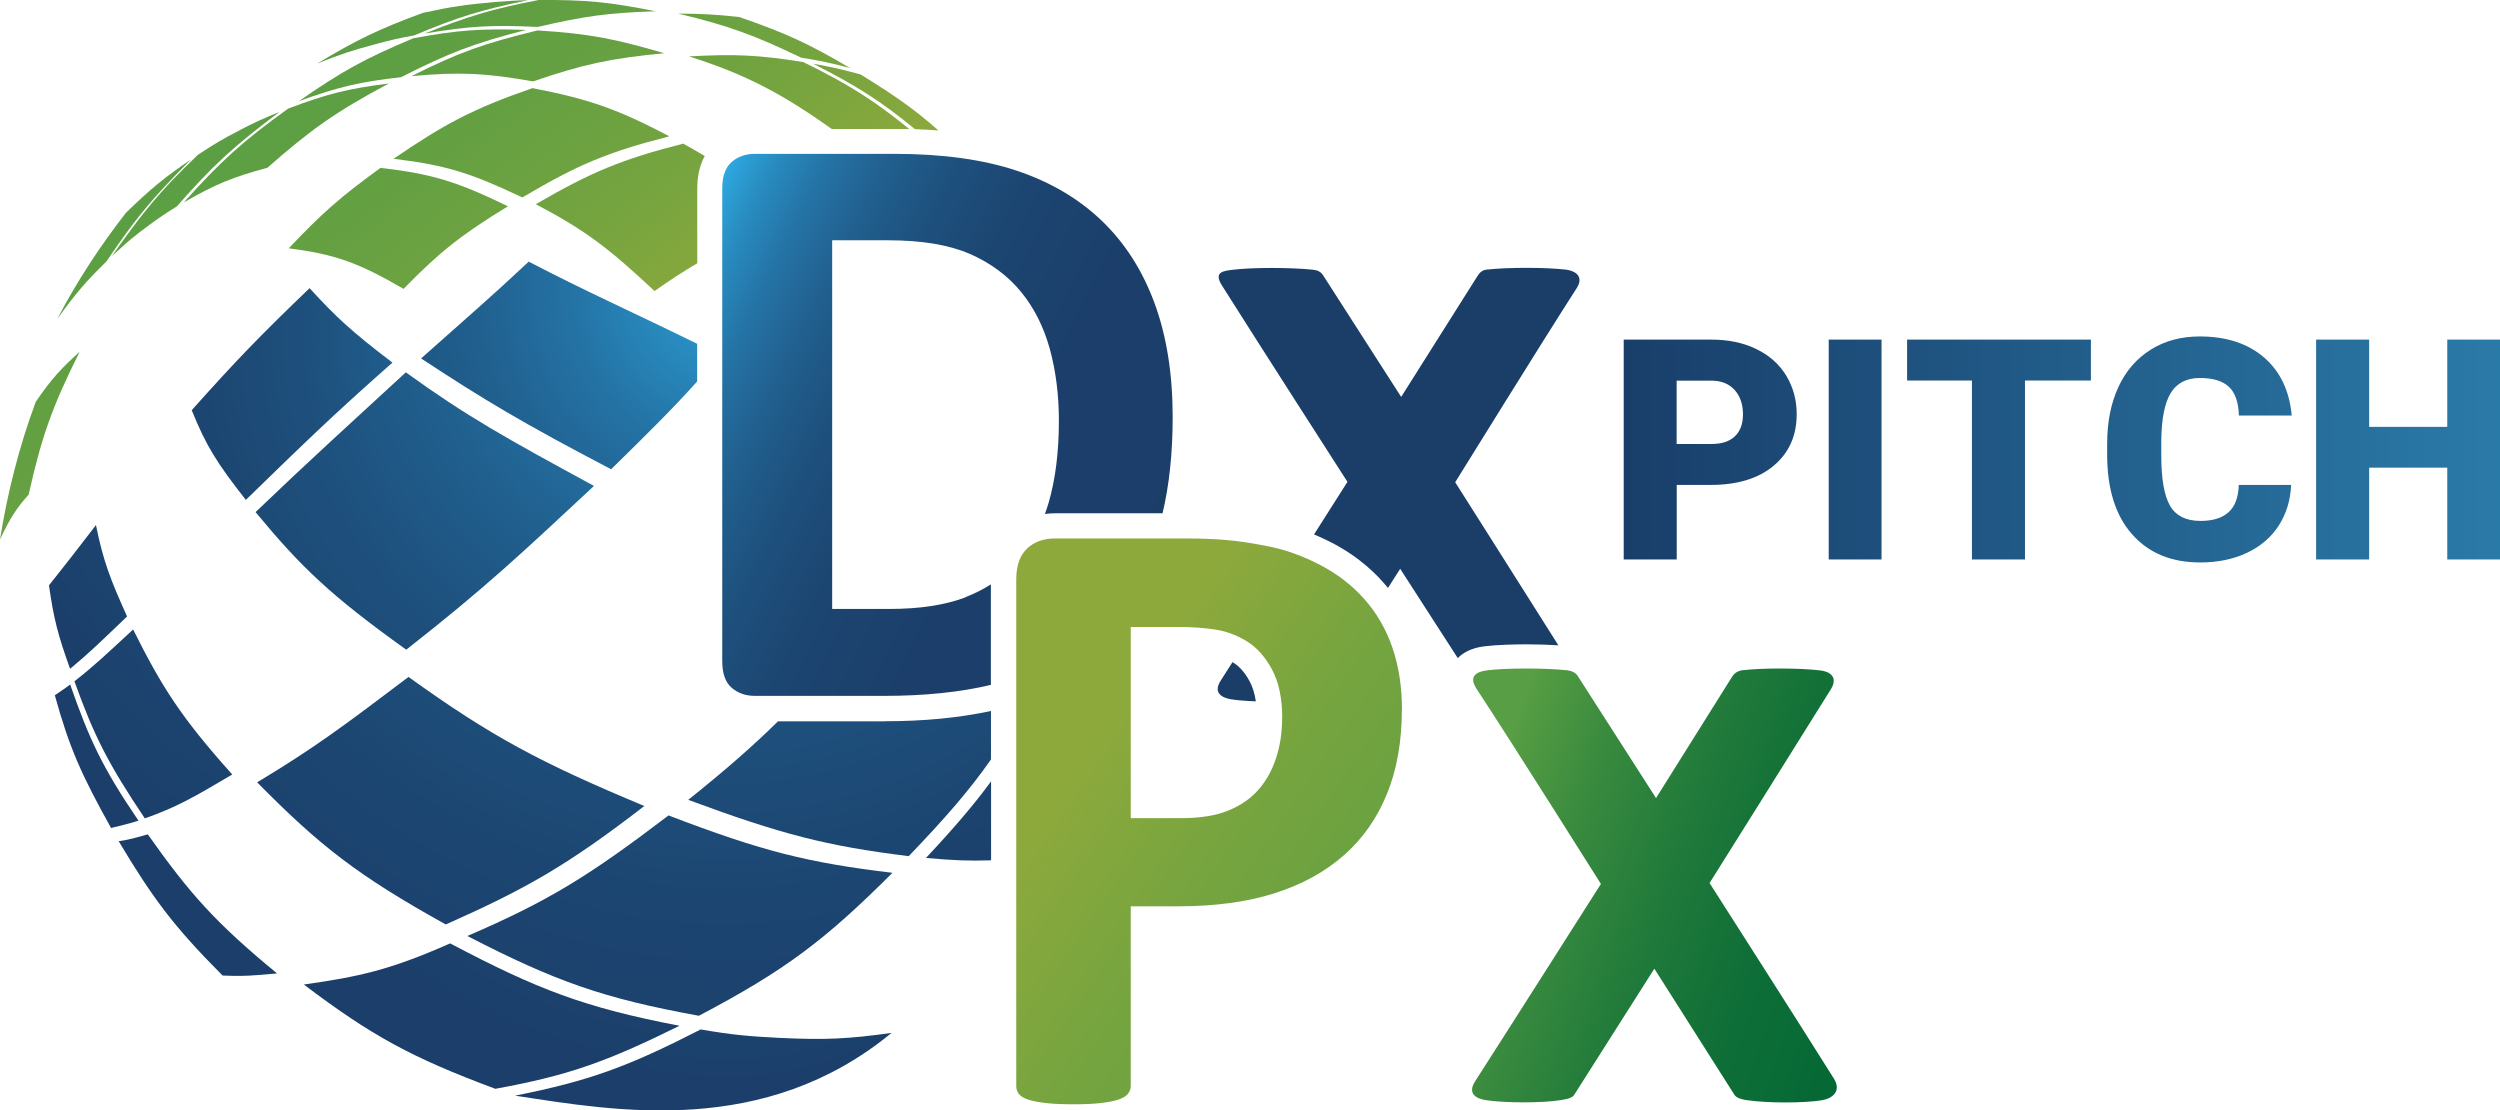 <svg xmlns="http://www.w3.org/2000/svg" xmlns:xlink="http://www.w3.org/1999/xlink" id="Ebene_2" data-name="Ebene 2" viewBox="0 0 252.2 112.02"><defs><style>      .cls-1 {        fill: url(#radial-gradient-10);      }      .cls-2 {        fill: url(#Unbenannter_Verlauf_13-11);      }      .cls-3 {        fill: url(#Unbenannter_Verlauf_13-10);      }      .cls-4 {        fill: url(#Unbenannter_Verlauf_13-13);      }      .cls-5 {        fill: url(#linear-gradient-2);      }      .cls-6 {        fill: url(#radial-gradient-9);      }      .cls-7 {        fill: url(#radial-gradient-5);      }      .cls-8 {        fill: url(#Unbenannter_Verlauf_13-5);      }      .cls-9 {        fill: url(#radial-gradient);      }      .cls-10 {        fill: url(#radial-gradient-3);      }      .cls-11 {        fill: url(#linear-gradient-3);      }      .cls-12 {        fill: url(#radial-gradient-11);      }      .cls-13 {        fill: url(#Unbenannter_Verlauf_13-6);      }      .cls-14 {        fill: url(#radial-gradient-8);      }      .cls-15 {        fill: url(#radial-gradient-2);      }      .cls-16 {        fill: url(#radial-gradient-4);      }      .cls-17 {        fill: url(#Unbenannter_Verlauf_13-8);      }      .cls-18 {        fill: url(#Unbenannter_Verlauf_17);      }      .cls-19 {        fill: url(#radial-gradient-12);      }      .cls-20 {        fill: url(#Unbenannter_Verlauf_13-7);      }      .cls-21 {        fill: url(#Unbenannter_Verlauf_4);      }      .cls-22 {        fill: url(#Unbenannter_Verlauf_13-3);      }      .cls-23 {        fill: url(#radial-gradient-6);      }      .cls-24 {        fill: url(#Unbenannter_Verlauf_13-9);      }      .cls-25 {        fill: url(#Unbenannter_Verlauf_13-2);      }      .cls-26 {        fill: url(#radial-gradient-7);      }      .cls-27 {        fill: url(#Unbenannter_Verlauf_13-12);      }      .cls-28 {        fill: url(#Unbenannter_Verlauf_13-4);      }      .cls-29 {        fill: url(#Unbenannter_Verlauf_13-14);      }      .cls-30 {        fill: url(#radial-gradient-13);      }      .cls-31 {        fill: url(#linear-gradient);      }      .cls-32 {        fill: url(#Unbenannter_Verlauf_13-15);      }      .cls-33 {        fill: url(#Unbenannter_Verlauf_13);      }    </style><linearGradient id="Unbenannter_Verlauf_17" data-name="Unbenannter Verlauf 17" x1="127.84" y1="75.85" x2="204.07" y2="101.85" gradientTransform="translate(-.4 .05)" gradientUnits="userSpaceOnUse"><stop offset=".29" stop-color="#579e44"></stop><stop offset=".29" stop-color="#569d43"></stop><stop offset=".41" stop-color="#37893e"></stop><stop offset=".54" stop-color="#1f793a"></stop><stop offset=".67" stop-color="#0e6e37"></stop><stop offset=".82" stop-color="#046835"></stop><stop offset="1" stop-color="#016635"></stop></linearGradient><linearGradient id="Unbenannter_Verlauf_13" data-name="Unbenannter Verlauf 13" x1="108.47" y1="77.17" x2="178.82" y2="125.06" gradientUnits="userSpaceOnUse"><stop offset="0" stop-color="#8da93c"></stop><stop offset=".21" stop-color="#75a43f"></stop><stop offset=".44" stop-color="#64a042"></stop><stop offset=".7" stop-color="#5a9e43"></stop><stop offset="1" stop-color="#579e44"></stop></linearGradient><linearGradient id="linear-gradient" x1="65.93" y1="32.09" x2="126.96" y2="62.61" gradientUnits="userSpaceOnUse"><stop offset="0" stop-color="#2ea8e0"></stop><stop offset="0" stop-color="#2da6de"></stop><stop offset=".06" stop-color="#288abe"></stop><stop offset=".13" stop-color="#2472a4"></stop><stop offset=".21" stop-color="#205f8e"></stop><stop offset=".3" stop-color="#1e507d"></stop><stop offset=".41" stop-color="#1c4571"></stop><stop offset=".57" stop-color="#1b3f6a"></stop><stop offset="1" stop-color="#1b3e69"></stop></linearGradient><linearGradient id="linear-gradient-2" x1="97.85" y1="68.5" x2="128.23" y2="68.8" xlink:href="#linear-gradient"></linearGradient><linearGradient id="linear-gradient-3" x1="98.07" y1="46.17" x2="128.46" y2="46.48" xlink:href="#linear-gradient"></linearGradient><linearGradient id="Unbenannter_Verlauf_13-2" data-name="Unbenannter Verlauf 13" x1="25.3" y1="15.35" x2="-12.28" y2="-38.34" gradientTransform="translate(11.5 42.57) rotate(-2.08)" xlink:href="#Unbenannter_Verlauf_13"></linearGradient><linearGradient id="Unbenannter_Verlauf_13-3" data-name="Unbenannter Verlauf 13" x1="9.46" y1="26.43" x2="-28.11" y2="-27.26" gradientTransform="translate(11.5 42.57) rotate(-2.08)" xlink:href="#Unbenannter_Verlauf_13"></linearGradient><linearGradient id="Unbenannter_Verlauf_13-4" data-name="Unbenannter Verlauf 13" x1="63.53" y1="-11.42" x2="25.95" y2="-65.1" gradientTransform="translate(11.5 42.57) rotate(-2.08)" xlink:href="#Unbenannter_Verlauf_13"></linearGradient><linearGradient id="Unbenannter_Verlauf_13-5" data-name="Unbenannter Verlauf 13" x1="56.74" y1="-6.66" x2="19.16" y2="-60.35" gradientTransform="translate(11.5 42.57) rotate(-2.08)" xlink:href="#Unbenannter_Verlauf_13"></linearGradient><linearGradient id="Unbenannter_Verlauf_13-6" data-name="Unbenannter Verlauf 13" x1="61.29" y1="-9.85" x2="23.71" y2="-63.53" gradientTransform="translate(11.5 42.57) rotate(-2.08)" xlink:href="#Unbenannter_Verlauf_13"></linearGradient><linearGradient id="Unbenannter_Verlauf_13-7" data-name="Unbenannter Verlauf 13" x1="77.39" y1="-21.12" x2="39.81" y2="-74.8" gradientTransform="translate(11.5 42.57) rotate(-2.08)" xlink:href="#Unbenannter_Verlauf_13"></linearGradient><linearGradient id="Unbenannter_Verlauf_13-8" data-name="Unbenannter Verlauf 13" x1="32.78" y1="10.11" x2="-4.8" y2="-43.58" gradientTransform="translate(11.5 42.57) rotate(-2.08)" xlink:href="#Unbenannter_Verlauf_13"></linearGradient><linearGradient id="Unbenannter_Verlauf_13-9" data-name="Unbenannter Verlauf 13" x1="52.97" y1="-4.03" x2="15.39" y2="-57.71" gradientTransform="translate(11.5 42.57) rotate(-2.08)" xlink:href="#Unbenannter_Verlauf_13"></linearGradient><linearGradient id="Unbenannter_Verlauf_13-10" data-name="Unbenannter Verlauf 13" x1="40.8" y1="4.49" x2="3.22" y2="-49.19" gradientTransform="translate(11.5 42.57) rotate(-2.08)" xlink:href="#Unbenannter_Verlauf_13"></linearGradient><linearGradient id="Unbenannter_Verlauf_13-11" data-name="Unbenannter Verlauf 13" x1="43.98" y1="2.27" x2="6.4" y2="-51.42" gradientTransform="translate(11.5 42.57) rotate(-2.08)" xlink:href="#Unbenannter_Verlauf_13"></linearGradient><linearGradient id="Unbenannter_Verlauf_13-12" data-name="Unbenannter Verlauf 13" x1="55.31" y1="-5.66" x2="17.73" y2="-59.34" gradientTransform="translate(11.5 42.57) rotate(-2.08)" xlink:href="#Unbenannter_Verlauf_13"></linearGradient><linearGradient id="Unbenannter_Verlauf_13-13" data-name="Unbenannter Verlauf 13" x1="77.11" y1="-20.92" x2="39.53" y2="-74.61" gradientTransform="translate(11.5 42.57) rotate(-2.08)" xlink:href="#Unbenannter_Verlauf_13"></linearGradient><linearGradient id="Unbenannter_Verlauf_13-14" data-name="Unbenannter Verlauf 13" x1="60.96" y1="-9.62" x2="23.38" y2="-63.3" gradientTransform="translate(11.5 42.57) rotate(-2.08)" xlink:href="#Unbenannter_Verlauf_13"></linearGradient><linearGradient id="Unbenannter_Verlauf_13-15" data-name="Unbenannter Verlauf 13" x1="81.96" y1="-24.32" x2="44.38" y2="-78" gradientTransform="translate(11.5 42.57) rotate(-2.08)" xlink:href="#Unbenannter_Verlauf_13"></linearGradient><radialGradient id="radial-gradient" cx="-1.88" cy="-32.41" fx="-1.88" fy="-32.41" r="105.37" gradientTransform="translate(76.69 80.86) rotate(-3.98) scale(.95 1) skewX(-.4)" gradientUnits="userSpaceOnUse"><stop offset="0" stop-color="#2ea8e0"></stop><stop offset="0" stop-color="#2da6de"></stop><stop offset=".06" stop-color="#288abe"></stop><stop offset=".13" stop-color="#2472a4"></stop><stop offset=".21" stop-color="#205f8e"></stop><stop offset=".3" stop-color="#1e507d"></stop><stop offset=".41" stop-color="#1c4571"></stop><stop offset=".57" stop-color="#1b3f6a"></stop><stop offset="1" stop-color="#1b3e69"></stop></radialGradient><radialGradient id="radial-gradient-2" cx="-1.33" cy="-53.04" fx="-1.33" fy="-53.04" r="151.82" xlink:href="#radial-gradient"></radialGradient><radialGradient id="radial-gradient-3" cx="-.7" cy="-53.79" fx="-.7" fy="-53.79" r="156.05" xlink:href="#radial-gradient"></radialGradient><radialGradient id="radial-gradient-4" cx="-31.43" cy="-45.04" fx="-31.43" fy="-45.04" r="95.81" xlink:href="#radial-gradient"></radialGradient><radialGradient id="radial-gradient-5" cx="-21.77" cy="-43.25" fx="-21.77" fy="-43.25" r="104.35" xlink:href="#radial-gradient"></radialGradient><radialGradient id="radial-gradient-6" cx="-10.89" cy="-47.98" fx="-10.89" fy="-47.98" r="112.87" xlink:href="#radial-gradient"></radialGradient><radialGradient id="radial-gradient-7" cx="-40.37" cy="-40.89" fx="-40.37" fy="-40.89" r="73.54" xlink:href="#radial-gradient"></radialGradient><radialGradient id="radial-gradient-8" cx="-45.05" cy="-42.2" fx="-45.05" fy="-42.2" r="58.84" xlink:href="#radial-gradient"></radialGradient><radialGradient id="radial-gradient-9" cx="-.88" cy="-44.87" fx="-.88" fy="-44.87" r="134.96" xlink:href="#radial-gradient"></radialGradient><radialGradient id="radial-gradient-10" cx="-3.06" cy="-7.57" fx="-3.06" fy="-7.57" r="63.14" xlink:href="#radial-gradient"></radialGradient><radialGradient id="radial-gradient-11" cx=".04" cy="-51.95" fx=".04" fy="-51.95" r="130.26" xlink:href="#radial-gradient"></radialGradient><radialGradient id="radial-gradient-12" cx="7.29" cy="-44.27" fx="7.29" fy="-44.27" r="103.87" xlink:href="#radial-gradient"></radialGradient><radialGradient id="radial-gradient-13" cx="-.8" cy="-52.81" fx="-.8" fy="-52.81" r="147.56" xlink:href="#radial-gradient"></radialGradient><linearGradient id="Unbenannter_Verlauf_4" data-name="Unbenannter Verlauf 4" x1="163.81" y1="45.35" x2="252.2" y2="45.35" gradientUnits="userSpaceOnUse"><stop offset="0" stop-color="#193e6a"></stop><stop offset="1" stop-color="#2a7aa8"></stop></linearGradient></defs><g id="Layer_1" data-name="Layer 1"><g><g id="Px"><g><path class="cls-18" d="M183.82,110.99c-1.84.3-5.51.3-7.56,0-.42-.06-1.05-.18-1.28-.53l-8.09-12.74-8.1,12.75c-.23.35-.94.44-1.35.51-1.79.3-5.67.3-7.57,0-.96-.15-1.86-.66-1.06-1.9,3.21-4.99,12.69-19.91,12.69-19.91,0,0-8.97-14.25-12.54-19.67-.9-1.37.12-1.76,1.08-1.88,1.94-.24,5.82-.24,8.07,0,.43.05.84.23,1.07.6l7.88,12.29,7.68-12.25c.23-.37.61-.6,1.05-.65,2.09-.24,5.8-.22,7.84.02.96.11,1.82.67,1.08,1.88-3.24,5.22-12.25,19.57-12.25,19.57,0,0,9.49,14.84,12.55,19.74.79,1.27-.2,2-1.16,2.16Z"></path><path class="cls-33" d="M141.42,71.59c0,3.19-.5,6.02-1.49,8.47-1,2.46-2.44,4.53-4.35,6.21-1.9,1.68-4.24,2.96-7,3.84s-6.02,1.32-9.77,1.32h-4.74v18.13c0,.29-.1.56-.29.79-.19.24-.51.42-.94.57s-1.02.26-1.76.35-1.67.13-2.81.13-2.04-.04-2.79-.13-1.34-.2-1.78-.35-.75-.34-.92-.57c-.18-.23-.26-.5-.26-.79v-51.11c0-1.38.36-2.41,1.08-3.1s1.66-1.03,2.83-1.03h13.39c1.35,0,2.63.05,3.84.15,1.21.1,2.67.32,4.37.66,1.7.34,3.42.96,5.16,1.87,1.74.91,3.23,2.06,4.46,3.45,1.23,1.39,2.17,3.01,2.81,4.87.64,1.86.97,3.95.97,6.26ZM129.35,72.42c0-1.99-.35-3.63-1.05-4.92s-1.57-2.24-2.59-2.85c-1.02-.61-2.1-1-3.23-1.16-1.13-.16-2.29-.24-3.49-.24h-4.92v19.28h5.18c1.84,0,3.39-.25,4.63-.75,1.24-.5,2.26-1.19,3.05-2.09.79-.89,1.39-1.96,1.8-3.21s.61-2.6.61-4.06Z"></path></g></g><g id="Dx"><path class="cls-31" d="M97.43,60.25c-2.09.79-4.65,1.18-7.69,1.18h-5.79V24.24h5.62c3.41,0,6.16.46,8.26,1.37,2.1.92,3.82,2.19,5.16,3.82,1.34,1.63,2.31,3.57,2.92,5.79.61,2.23.91,4.64.91,7.23,0,3.16-.35,5.92-1.04,8.29-.11.38-.24.75-.37,1.11.33-.04.66-.07,1.01-.07h10.86c.68-2.86,1.02-6.1,1.02-9.71,0-4.34-.61-8.16-1.82-11.46-1.21-3.3-2.98-6.07-5.3-8.31-2.33-2.24-5.19-3.93-8.58-5.07-3.4-1.14-7.53-1.71-12.41-1.71h-14.03c-.93,0-1.71.27-2.35.82-.63.55-.95,1.44-.95,2.68v47.68c0,1.24.32,2.14.95,2.68.63.55,1.42.82,2.35.82h13.06c4.05,0,7.63-.37,10.74-1.11v-10.14c-.78.5-1.63.93-2.54,1.28Z"></path><path class="cls-5" d="M124.22,70.55c.65.1,1.52.17,2.47.2-.12-.8-.33-1.48-.63-2.03-.48-.88-1.04-1.52-1.67-1.89-.02-.01-.04-.02-.06-.03-.45.71-.85,1.34-1.18,1.85-.8,1.24.1,1.74,1.06,1.9Z"></path><path class="cls-11" d="M157.97,27.2c-2.04-.24-5.92-.24-8.01,0-.43.05-.72.31-.94.69l-7.67,12.15-7.87-12.26c-.23-.37-.59-.53-1.02-.57-2.25-.24-6.13-.24-8.07,0-.96.12-2,.2-1.12,1.59,3.47,5.51,12.66,19.81,12.66,19.81,0,0-1.43,2.25-3.37,5.3.61.26,1.21.54,1.82.85,2.01,1.05,3.76,2.4,5.19,4.02.15.17.3.35.45.53l1.23-1.93,5.81,9.01c.52-.54,1.35-1.02,2.68-1.19,1.4-.17,3.25-.2,4.22-.2,1.15,0,2.28.04,3.25.1-4-6.35-10.41-16.45-10.41-16.45,0,0,8.98-14.5,12.25-19.57.77-1.19-.12-1.76-1.08-1.88Z"></path></g><g id="Globe"><g id="orange"><path class="cls-25" d="M12.71,21.46c-2.62,3.37-4.97,6.95-6.94,10.73,1.9-2.64,2.9-3.79,4.98-5.83,2.93-4.35,4.67-6.43,8.52-10.28-2.7,1.84-4.03,2.93-6.56,5.38Z"></path><path class="cls-22" d="M2.89,49.9c1.3-5.81,2.35-8.83,5.15-14.42-1.83,1.67-2.77,2.62-4.43,5.05-1.67,4.48-2.86,9.19-3.61,13.89,1.04-2.18,1.63-3.12,2.89-4.52Z"></path><path class="cls-28" d="M54.24,2.72c4.62-1.07,7.03-1.43,11.9-1.58C61.53.21,59.14-.03,54.35,0c-4.79.92-7.12,1.65-11.54,3.39,4.58-.78,6.91-.89,11.44-.67Z"></path><path class="cls-8" d="M53.72,8.89c-6.04,2.09-8.88,3.62-14.02,7.13,5.32.63,7.91,1.48,12.99,3.9,5.58-3.3,8.61-4.58,14.84-6.17-5.24-2.74-8.06-3.75-13.82-4.86Z"></path><path class="cls-13" d="M54.22,3.07c-5.34,1.29-7.93,2.21-12.71,4.61,4.94-.45,7.45-.31,12.27.53,5.06-1.73,7.77-2.32,13.23-2.84-4.99-1.46-7.57-1.98-12.79-2.3Z"></path><path class="cls-20" d="M85.75,6.86c-4.23-2.49-6.5-3.53-11.2-5.15-2.47-.26-3.71-.32-6.14-.34,5.16,1.24,7.67,2.18,12.42,4.45,1.96.31,2.95.53,4.91,1.04Z"></path><path class="cls-17" d="M24.18,13.14c-1.71.87-2.56,1.39-4.21,2.47-3.94,3.75-5.64,5.93-8.68,10.22,1.14-1.03,1.68-1.55,2.83-2.43,1.47-1.11,2.21-1.65,3.71-2.57,3.65-4.15,5.77-6.1,10.37-9.54-1.62.66-2.43,1.01-4.02,1.84Z"></path><path class="cls-24" d="M53.06,3.02c-4.5-.15-6.82,0-11.37.84-4.93,2.07-7.28,3.38-11.53,6.34,4.06-1.46,6.17-1.95,10.29-2.41,4.75-2.4,7.3-3.42,12.62-4.77Z"></path><path class="cls-3" d="M29.08,10.95c-4.69,3.37-6.82,5.33-10.54,9.47,3.31-1.91,5-2.56,8.44-3.5,4.4-3.87,6.89-5.64,12.25-8.5-4.07.52-6.14,1.01-10.14,2.53Z"></path><path class="cls-2" d="M29.13,25.05c4.7.6,7.04,1.46,11.58,4.09,3.73-3.82,5.92-5.51,10.53-8.33-5.01-2.43-7.6-3.28-12.86-3.87-4.04,2.93-5.89,4.56-9.25,8.11Z"></path><path class="cls-27" d="M41.78,3.57c4.38-1.84,6.71-2.56,11.48-3.55-1.31.03-1.99.08-3.31.18-2.91.26-4.37.46-7.29,1.1-4.51,1.66-6.67,2.72-10.68,5.12,2.36-.95,3.55-1.34,5.96-1.98,1.54-.42,2.31-.59,3.85-.87Z"></path><path class="cls-4" d="M91.72,13.01c-3.58-2.9-6.06-4.48-10.69-6.75-4.64-.74-6.97-.82-11.53-.57,5.8,1.82,9.48,3.83,14.41,7.32,2.23,0,7.3,0,7.81,0Z"></path><path class="cls-29" d="M71.1,15.74c-.67-.4-1.39-.81-2.18-1.25-6.21,1.59-9.25,2.85-14.87,6.11,5.13,2.69,7.47,4.55,11.98,8.76,1.61-1.13,2.99-2.03,4.31-2.8v-7.53c0-1.29.26-2.39.76-3.3Z"></path><path class="cls-32" d="M86.81,7.51c-1.89-.52-2.87-.74-4.78-1.08,4.46,2.26,6.9,3.83,10.27,6.6.81.03,1.6.07,2.37.13-2.37-2.1-4.47-3.57-7.86-5.65Z"></path></g><g id="blue"><path class="cls-9" d="M45.41,95.17c-6.15,2.72-9.24,3.36-14.76,4.15,6.87,5.19,10.85,7.36,19.32,10.52,7.42-1.36,11.19-2.71,18.58-6.36-9.6-1.84-14.34-3.67-23.14-8.31Z"></path><path class="cls-15" d="M40.98,65.54c7.96-6.23,11.71-9.78,18.94-16.52-8.9-4.84-12.81-7-18.98-11.46-6.15,5.68-9.28,8.47-15.16,14.1,4.57,5.53,7.57,8.42,15.2,13.88Z"></path><path class="cls-10" d="M44.97,93.26c8.06-3.58,12.24-5.94,20.03-11.95-10.46-4.36-15.39-6.98-23.79-13.02-6.57,4.97-9.59,7.22-15.27,10.63,6.27,6.36,10.12,9.4,19.03,14.34Z"></path><path class="cls-16" d="M14.61,82.56c3.19-1.13,4.91-2.11,8.82-4.43-5.19-5.79-7.12-8.86-10-14.63-2.68,2.48-3.83,3.59-5.92,5.23,1.98,5.53,3.42,8.34,7.1,13.83Z"></path><path class="cls-7" d="M11.97,84.86c3.37,5.62,5.42,8.47,10.48,13.55,2.11.1,3.19,0,5.5-.21-6.26-5.15-8.84-8.09-13.04-14.03-1.24.34-1.81.53-2.94.69Z"></path><path class="cls-23" d="M39.59,36.58c-4.19-3.18-5.8-4.71-8.36-7.51-4.95,4.75-7.38,7.26-11.89,12.31,1.45,3.6,2.57,5.37,5.46,9.05,5.7-5.54,8.66-8.45,14.79-13.85Z"></path><path class="cls-26" d="M11.2,83.53c1.03-.27,1.61-.37,2.77-.74-3.66-5.38-4.98-8.25-6.89-13.74-.63.49-.97.67-1.55,1.09,1.49,5.38,2.71,8.06,5.67,13.38Z"></path><path class="cls-14" d="M12.82,62.19c-1.68-3.73-2.39-5.53-3.14-9.22-2.13,2.79-3.09,3.99-4.74,6.08.48,3.39.92,5.06,2.13,8.42,2.02-1.67,3.14-2.79,5.75-5.28Z"></path><path class="cls-6" d="M47.14,94.42c8.92,4.6,13.74,6.3,23.36,8.05,8.71-4.58,12.72-7.62,19.53-14.42-8.53-1.02-13.17-2.18-22.59-5.79-7.91,6.02-12.01,8.6-20.29,12.16Z"></path><path class="cls-1" d="M70.69,103.85c-7.41,3.79-11.22,5.18-18.73,6.68,10.25,1.57,25.15,4.22,37.98-6.33-4.33.6-6.61.73-11.33.5-3.12-.16-4.73-.3-7.92-.85Z"></path><path class="cls-12" d="M53.33,26.4c-3.93,3.69-6.19,5.6-10.85,9.76,6.38,4.19,10.2,6.49,19.17,11.18,3.88-3.81,6.12-6.01,8.68-8.86v-3.8c-7.06-3.46-10.94-5.14-17-8.29Z"></path><path class="cls-19" d="M93.41,86.55c2.8.25,4.25.31,6.57.24v-7.97c-1.72,2.35-3.78,4.76-6.57,7.73Z"></path><path class="cls-30" d="M89.23,72.77h-10.75c-2.47,2.44-5.28,4.9-9.05,7.92,9.38,3.47,13.92,4.65,22.24,5.68,3.69-3.84,6.19-6.72,8.3-9.76v-4.89c-3.17.69-6.77,1.04-10.74,1.04Z"></path></g></g></g><path class="cls-21" d="M169.15,48.92v7.52h-5.35v-22.18h8.85c1.7,0,3.2.31,4.5.94,1.3.62,2.32,1.51,3.03,2.67s1.07,2.46,1.07,3.92c0,2.16-.77,3.89-2.32,5.19s-3.67,1.94-6.38,1.94h-3.41ZM169.15,44.79h3.5c1.04,0,1.83-.26,2.37-.78.54-.52.81-1.25.81-2.19,0-1.04-.28-1.86-.84-2.48-.56-.62-1.32-.93-2.29-.94h-3.56v6.4ZM189.81,56.44h-5.33v-22.18h5.33v22.18ZM210.94,38.39h-6.66v18.05h-5.35v-18.05h-6.54v-4.13h18.54v4.13ZM231.13,48.93c-.07,1.54-.49,2.91-1.25,4.09-.76,1.18-1.83,2.1-3.21,2.75-1.38.65-2.95.97-4.71.97-2.92,0-5.21-.95-6.88-2.85-1.68-1.9-2.51-4.58-2.51-8.04v-1.1c0-2.17.38-4.07,1.13-5.7s1.85-2.89,3.27-3.78c1.42-.89,3.07-1.33,4.94-1.33,2.69,0,4.85.71,6.49,2.12,1.64,1.42,2.56,3.37,2.79,5.86h-5.33c-.04-1.35-.38-2.32-1.02-2.91-.64-.59-1.61-.88-2.92-.88s-2.31.5-2.92,1.49c-.62,1-.94,2.58-.97,4.77v1.57c0,2.37.3,4.06.89,5.07s1.62,1.52,3.07,1.52c1.23,0,2.17-.29,2.82-.87.65-.58,1-1.5,1.04-2.76h5.32ZM252.2,56.44h-5.32v-9.26h-7.88v9.26h-5.35v-22.18h5.35v8.8h7.88v-8.8h5.32v22.18Z"></path></g></svg>